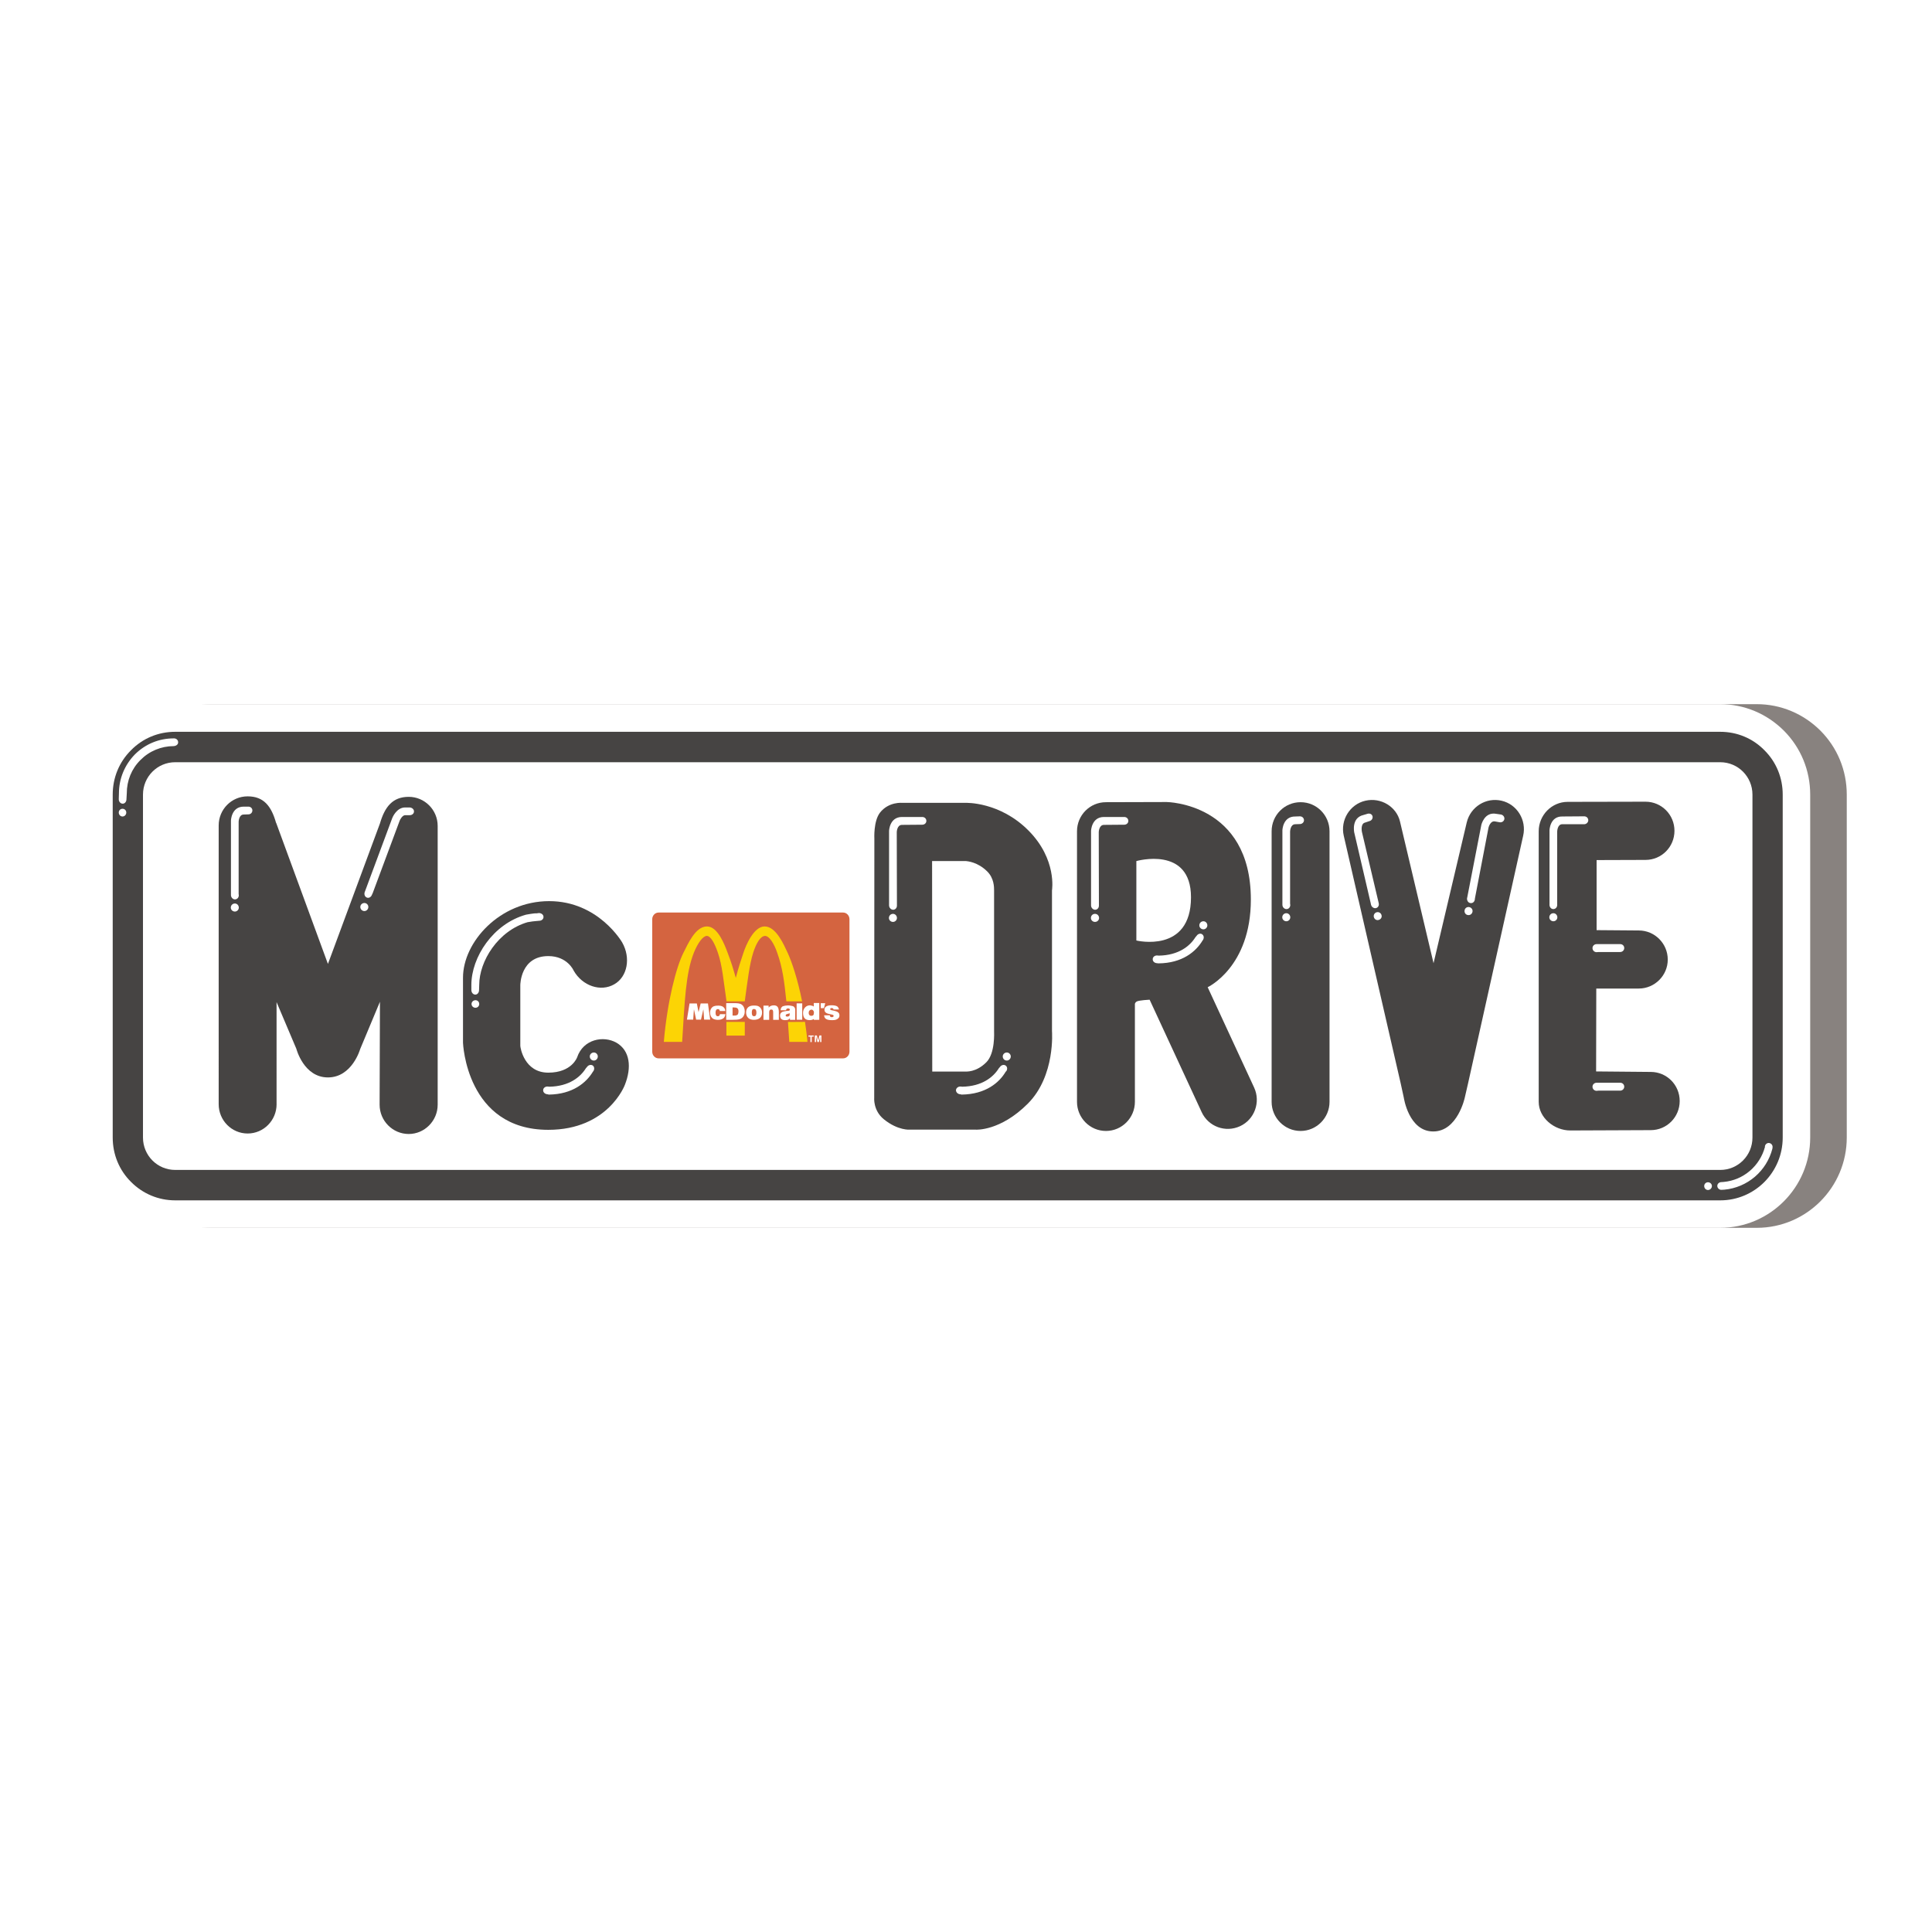 <?xml version="1.0" encoding="utf-8"?>
<!-- Generator: Adobe Illustrator 13.0.0, SVG Export Plug-In . SVG Version: 6.00 Build 14948)  -->
<!DOCTYPE svg PUBLIC "-//W3C//DTD SVG 1.0//EN" "http://www.w3.org/TR/2001/REC-SVG-20010904/DTD/svg10.dtd">
<svg version="1.0" id="Layer_1" xmlns="http://www.w3.org/2000/svg" xmlns:xlink="http://www.w3.org/1999/xlink" x="0px" y="0px"
	 width="192.756px" height="192.756px" viewBox="0 0 192.756 192.756" enable-background="new 0 0 192.756 192.756"
	 xml:space="preserve">
<g>
	<polygon fill-rule="evenodd" clip-rule="evenodd" fill="#FFFFFF" points="0,0 192.756,0 192.756,192.756 0,192.756 0,0 	"/>
	<path fill-rule="evenodd" clip-rule="evenodd" fill="#88827F" d="M21.127,122.5c-2.399,0-4.651-0.936-6.348-2.625
		c-1.681-1.707-2.627-3.971-2.627-6.383V79.28c0-2.412,0.947-4.676,2.627-6.383c1.697-1.689,3.949-2.642,6.348-2.642h154.15
		c2.398,0,4.651,0.952,6.348,2.642c1.697,1.707,2.627,3.971,2.627,6.383v34.212c0,4.971-4.03,9.008-8.975,9.008H21.127L21.127,122.5
		L21.127,122.5z"/>
	<path fill-rule="evenodd" clip-rule="evenodd" fill="#FFFFFF" d="M17.479,122.5c-2.399,0-4.65-0.936-6.348-2.625
		c-1.681-1.707-2.627-3.971-2.627-6.383V79.28c0-2.412,0.946-4.676,2.627-6.383c1.697-1.689,3.949-2.642,6.348-2.642h154.15
		c2.398,0,4.65,0.952,6.348,2.642c1.697,1.707,2.627,3.971,2.627,6.383v34.212c0,4.971-4.031,9.008-8.975,9.008H17.479L17.479,122.5
		L17.479,122.5z"/>
	<path fill-rule="evenodd" clip-rule="evenodd" fill="#464443" d="M17.479,119.76c-1.665,0-3.23-0.656-4.406-1.838
		c-1.191-1.182-1.828-2.756-1.828-4.43V79.28c0-1.674,0.636-3.249,1.828-4.43c1.175-1.198,2.741-1.838,4.406-1.838h154.15
		c1.664,0,3.231,0.64,4.406,1.838c1.191,1.181,1.827,2.756,1.827,4.43v34.212c0,3.463-2.79,6.268-6.233,6.268H17.479L17.479,119.76
		L17.479,119.76L17.479,119.76z M171.629,116.725c1.778,0,3.214-1.443,3.214-3.232V79.28c0-1.789-1.436-3.233-3.214-3.233H17.479
		c-1.779,0-3.214,1.444-3.214,3.233v34.212c0,1.789,1.436,3.232,3.214,3.232H171.629L171.629,116.725L171.629,116.725z"/>
	<path fill-rule="evenodd" clip-rule="evenodd" fill="#FFFFFF" d="M12.224,81.462c0.212,0,0.375-0.181,0.375-0.394
		c0-0.213-0.164-0.377-0.375-0.377s-0.375,0.164-0.375,0.377C11.849,81.282,12.012,81.462,12.224,81.462L12.224,81.462
		L12.224,81.462z"/>
	<path fill-rule="evenodd" clip-rule="evenodd" fill="#FFFFFF" d="M17.332,74.44c0.261-0.017,0.457-0.181,0.44-0.394
		c0-0.214-0.195-0.394-0.44-0.377c-1.469,0-2.823,0.558-3.867,1.592c-1.028,1.05-1.599,2.428-1.599,3.889l-0.017,0.591
		c0,0.246,0.18,0.443,0.392,0.443c0.212,0,0.375-0.197,0.375-0.443l0.033-0.591c0-1.264,0.473-2.445,1.371-3.331
		C14.9,74.932,16.091,74.44,17.332,74.44L17.332,74.44L17.332,74.44z"/>
	<path fill-rule="evenodd" clip-rule="evenodd" fill="#FFFFFF" d="M170.405,117.955c-0.213,0-0.376,0.164-0.376,0.377
		s0.163,0.395,0.376,0.395c0.212,0,0.392-0.182,0.392-0.395S170.617,117.955,170.405,117.955L170.405,117.955L170.405,117.955z"/>
	<path fill-rule="evenodd" clip-rule="evenodd" fill="#FFFFFF" d="M176.083,114.492v-0.098c0.018-0.197,0.18-0.361,0.392-0.361
		c0.213,0.016,0.376,0.18,0.376,0.395l-0.016,0.164c-0.572,2.248-2.497,3.889-4.798,4.102l-0.311,0.016
		c-0.196,0-0.391-0.18-0.391-0.393c0-0.215,0.194-0.379,0.407-0.379l0.228-0.016c1.975-0.18,3.623-1.592,4.13-3.527L176.083,114.492
		L176.083,114.492L176.083,114.492z"/>
	<path fill-rule="evenodd" clip-rule="evenodd" fill="#464443" d="M57.234,96.838c0.872,1.535,2.705,2.15,4.057,1.361
		c1.31-0.746,1.659-2.633,0.786-4.168c0,0-2.356-4.125-7.287-4.125c-4.931,0-8.596,4.081-8.596,7.635v6.494
		c0,0,0.306,8.688,8.509,8.688c5.978,0,7.636-4.477,7.636-4.477c0.698-1.754,0.523-3.422-0.829-4.211
		c-1.309-0.746-3.316-0.352-3.927,1.447c0,0-0.523,1.537-2.88,1.537c-2.4,0-2.792-2.502-2.792-2.678s0-6.055,0-6.055
		s0-2.896,2.792-2.896C56.623,95.391,57.234,96.838,57.234,96.838L57.234,96.838L57.234,96.838z"/>
	<path fill-rule="evenodd" clip-rule="evenodd" fill="#464443" d="M87.235,83.678c0,0-0.098-1.74,0.555-2.593
		c0.881-1.132,2.252-0.984,2.252-0.984h6.315c0,0,3.377-0.131,6.25,2.756c2.872,2.888,2.35,5.973,2.35,5.973v14.045
		c0,0,0.359,4.447-2.398,7.221s-5.189,2.609-5.189,2.609h-6.576c0,0-1.191,0.115-2.611-1.035c-1.093-0.887-0.963-2.166-0.963-2.166
		L87.235,83.678L87.235,83.678L87.235,83.678z M96.324,106.912c0.033-0.016,1.044,0.115,2.089-0.936
		c0.881-0.887,0.767-2.953,0.767-3.102V88.83c0-0.312,0-1.198-0.669-1.871c-0.962-0.968-2.007-1.033-2.122-1.05c0,0-1.746,0-3.394,0
		l0.016,21.003C94.578,106.912,96.341,106.912,96.324,106.912L96.324,106.912L96.324,106.912z"/>
	<path fill-rule="evenodd" clip-rule="evenodd" fill="#464443" d="M129.759,112.836c1.599,0,2.888-1.314,2.888-2.904V82.939
		c0-1.607-1.289-2.904-2.888-2.904l0,0c-1.6,0-2.889,1.296-2.889,2.904v26.993C126.87,111.521,128.159,112.836,129.759,112.836
		L129.759,112.836L129.759,112.836L129.759,112.836z"/>
	<path fill-rule="evenodd" clip-rule="evenodd" fill="#464443" d="M27.595,110.168c0,1.607-1.289,2.922-2.888,2.922l0,0
		c-1.599,0-2.889-1.314-2.889-2.922V82.356c0-1.608,1.29-2.904,2.889-2.904l0,0c1.599,0,2.366,0.968,2.839,2.658v-0.033
		l5.172,14.095l5.189-14.013c0.489-1.674,1.272-2.658,2.872-2.658l0,0c1.583,0,2.888,1.296,2.888,2.904v27.812
		c0,1.607-1.306,2.922-2.888,2.922l0,0c-1.599,0-2.905-1.314-2.905-2.922l0.033-10.271l-1.975,4.727c0,0-0.8,2.822-3.215,2.822
		s-3.149-2.855-3.149-2.855l-1.975-4.66V110.168L27.595,110.168L27.595,110.168z"/>
	<path fill-rule="evenodd" clip-rule="evenodd" fill="#464443" d="M146.468,108.094l5.498-24.711
		c0.359-1.559-0.603-3.134-2.152-3.495l0,0c-1.551-0.361-3.102,0.607-3.477,2.166l-3.312,14.045l-3.345-14.127
		c-0.343-1.477-1.893-2.445-3.459-2.084l0,0c-1.551,0.361-2.514,1.937-2.154,3.495l5.678,24.694l0.311,1.428
		c0,0,0.489,3.381,2.938,3.381c2.432,0,3.149-3.381,3.149-3.381L146.468,108.094L146.468,108.094L146.468,108.094z"/>
	<path fill-rule="evenodd" clip-rule="evenodd" fill="#464443" d="M116.395,80.018c0,0,8.403,0.083,8.403,9.73
		c0,6.744-4.308,8.746-4.308,8.746l4.634,10.01c0.669,1.443,0.05,3.184-1.402,3.855l0,0c-1.453,0.672-3.166,0.049-3.835-1.41
		l-5.189-11.209c0,0-1.061,0.051-1.289,0.182c-0.212,0.131-0.18,0.295-0.18,0.295v9.715c0,1.59-1.289,2.904-2.888,2.904l0,0
		c-1.599,0-2.888-1.314-2.888-2.904V82.939c0-1.607,1.289-2.904,2.888-2.904l0,0L116.395,80.018L116.395,80.018L116.395,80.018z
		 M113.375,85.909v7.925c0,0,5.451,1.329,5.451-4.315C118.826,84.351,113.375,85.909,113.375,85.909L113.375,85.909L113.375,85.909z
		"/>
	<path fill-rule="evenodd" clip-rule="evenodd" fill="#464443" d="M156.666,112.787c-1.599,0-3.149-1.266-3.149-2.855V82.939
		c0-1.607,1.29-2.937,2.889-2.937l0,0l7.767-0.016c1.6,0,2.889,1.296,2.889,2.904l0,0c0,1.608-1.289,2.904-2.889,2.904l-4.879,0.016
		v6.99l4.21,0.033c1.583,0,2.889,1.296,2.889,2.905l0,0c0,1.59-1.306,2.889-2.889,2.889h-4.242l-0.017,8.27l5.449,0.049
		c1.601,0,2.89,1.295,2.89,2.904l0,0c0,1.607-1.289,2.904-2.89,2.904L156.666,112.787L156.666,112.787L156.666,112.787z"/>
	<path fill-rule="evenodd" clip-rule="evenodd" fill="#FFFFFF" d="M59.202,106.863c0.13-0.197,0.098-0.443-0.065-0.559
		c-0.18-0.115-0.441-0.049-0.572,0.148l-0.114,0.131c-0.538,0.869-1.664,1.805-3.655,1.838l-0.147-0.018
		c-0.245-0.016-0.457,0.148-0.457,0.361c-0.016,0.213,0.18,0.395,0.424,0.41l0.147,0.033c2.383-0.033,3.737-1.197,4.39-2.281
		L59.202,106.863L59.202,106.863L59.202,106.863z"/>
	<path fill-rule="evenodd" clip-rule="evenodd" fill="#FFFFFF" d="M59.251,105.812c0.212,0,0.392-0.182,0.392-0.41
		c0-0.213-0.18-0.395-0.392-0.395c-0.229,0-0.408,0.182-0.408,0.395C58.843,105.631,59.022,105.812,59.251,105.812L59.251,105.812
		L59.251,105.812z"/>
	<path fill-rule="evenodd" clip-rule="evenodd" fill="#FFFFFF" d="M53.442,91.898C53.475,91.898,53.442,91.898,53.442,91.898
		c-0.098,0-0.473,0.049-0.832,0.115l0.065-0.017c-3.002,0.854-4.863,3.921-4.863,6.267l-0.017,0.51c0,0.262-0.163,0.459-0.375,0.459
		c-0.212,0-0.392-0.197-0.392-0.459v-0.51c0-2.755,2.154-6.086,5.45-7.005c0,0,0.864-0.164,1.044-0.131l0.245-0.033
		c0.245,0,0.457,0.164,0.457,0.377c0.017,0.213-0.179,0.394-0.424,0.394L53.442,91.898L53.442,91.898L53.442,91.898z"/>
	<path fill-rule="evenodd" clip-rule="evenodd" fill="#FFFFFF" d="M47.438,100.545c0.212,0,0.375-0.164,0.375-0.377
		s-0.163-0.377-0.375-0.377c-0.212,0-0.392,0.164-0.392,0.377S47.225,100.545,47.438,100.545L47.438,100.545L47.438,100.545z"/>
	<path fill-rule="evenodd" clip-rule="evenodd" fill="#FFFFFF" d="M37.19,89.093l2.676-7.188c0.033-0.115,0.278-0.574,0.555-0.574
		h0.424c0.245,0.016,0.457-0.148,0.457-0.361c0.017-0.213-0.18-0.394-0.424-0.41h-0.326c-0.033,0-0.082,0-0.13,0
		c-0.865,0-1.273,1.017-1.289,1.066l-2.709,7.285l-0.033,0.082c-0.082,0.23,0,0.476,0.212,0.558
		c0.196,0.082,0.424-0.049,0.505-0.279L37.19,89.093L37.19,89.093L37.19,89.093z"/>
	<path fill-rule="evenodd" clip-rule="evenodd" fill="#FFFFFF" d="M23.042,89.306c0,0.213,0.18,0.427,0.392,0.427
		c0.228,0,0.391-0.181,0.391-0.411l-0.016-0.131v-7.204c0,0,0.016-0.722,0.506-0.722l0.473-0.016c0.212,0,0.392-0.165,0.392-0.394
		c0-0.213-0.179-0.377-0.392-0.377h-0.473c-1.24,0-1.273,1.395-1.273,1.395v7.286V89.306L23.042,89.306L23.042,89.306z"/>
	<path fill-rule="evenodd" clip-rule="evenodd" fill="#FFFFFF" d="M23.435,90.946c0.212,0,0.391-0.18,0.391-0.394
		c0-0.229-0.179-0.41-0.391-0.41c-0.229,0-0.408,0.181-0.408,0.41C23.026,90.766,23.206,90.946,23.435,90.946L23.435,90.946
		L23.435,90.946z"/>
	<path fill-rule="evenodd" clip-rule="evenodd" fill="#FFFFFF" d="M36.357,90.897c0.212,0,0.392-0.181,0.392-0.411
		c0-0.213-0.179-0.394-0.392-0.394c-0.228,0-0.408,0.181-0.408,0.394C35.95,90.716,36.129,90.897,36.357,90.897L36.357,90.897
		L36.357,90.897z"/>
	<path fill-rule="evenodd" clip-rule="evenodd" fill="#FFFFFF" d="M120.018,93.785c0.13-0.213,0.098-0.443-0.082-0.575
		c-0.163-0.115-0.424-0.048-0.555,0.165l-0.114,0.131c-0.538,0.87-1.664,1.805-3.655,1.837l-0.146-0.016
		c-0.245-0.017-0.457,0.147-0.457,0.361c-0.017,0.213,0.163,0.394,0.424,0.41l0.147,0.017c2.382-0.017,3.737-1.181,4.39-2.265
		L120.018,93.785L120.018,93.785L120.018,93.785z"/>
	<path fill-rule="evenodd" clip-rule="evenodd" fill="#FFFFFF" d="M120.066,92.719c0.212,0,0.391-0.181,0.391-0.394
		c0-0.229-0.179-0.41-0.391-0.41c-0.229,0-0.408,0.181-0.408,0.41C119.658,92.538,119.838,92.719,120.066,92.719L120.066,92.719
		L120.066,92.719z"/>
	<path fill-rule="evenodd" clip-rule="evenodd" fill="#FFFFFF" d="M127.947,90.274c0,0.229,0.179,0.426,0.408,0.426
		c0.212,0,0.376-0.18,0.376-0.41l-0.018-0.131v-7.187c0-0.017,0.018-0.739,0.522-0.739l0.457-0.016c0.212,0,0.407-0.164,0.407-0.377
		c0-0.23-0.179-0.394-0.407-0.394l-0.457,0.016c-1.256-0.016-1.289,1.378-1.289,1.378v7.285v0.164V90.274L127.947,90.274
		L127.947,90.274z"/>
	<path fill-rule="evenodd" clip-rule="evenodd" fill="#FFFFFF" d="M128.339,91.915c0.212,0,0.393-0.181,0.393-0.394
		c0-0.229-0.181-0.41-0.393-0.41c-0.229,0-0.407,0.181-0.407,0.41C127.932,91.734,128.11,91.915,128.339,91.915L128.339,91.915
		L128.339,91.915z"/>
	<path fill-rule="evenodd" clip-rule="evenodd" fill="#FFFFFF" d="M154.594,90.274c0,0.229,0.163,0.426,0.375,0.426
		c0.229,0,0.392-0.18,0.392-0.41v-0.131v-7.187c0-0.017,0.017-0.739,0.506-0.739h2.187c0.212,0,0.408-0.18,0.408-0.394
		c0-0.23-0.18-0.394-0.408-0.394l-2.187,0.016c-1.24-0.016-1.272,1.378-1.272,1.378v7.285v0.164V90.274L154.594,90.274
		L154.594,90.274z"/>
	<path fill-rule="evenodd" clip-rule="evenodd" fill="#FFFFFF" d="M159.473,94.983h2.171c0.228,0,0.407-0.18,0.407-0.394
		c0-0.229-0.18-0.394-0.392-0.394h-2.187h-0.18c-0.228,0-0.408,0.181-0.408,0.394c0,0.229,0.181,0.41,0.408,0.41L159.473,94.983
		L159.473,94.983L159.473,94.983z"/>
	<path fill-rule="evenodd" clip-rule="evenodd" fill="#FFFFFF" d="M159.473,108.814h2.171c0.228,0,0.407-0.18,0.407-0.393
		c0-0.23-0.18-0.395-0.392-0.395h-2.187h-0.18c-0.228,0-0.408,0.18-0.408,0.395c0,0.229,0.181,0.41,0.408,0.41L159.473,108.814
		L159.473,108.814L159.473,108.814z"/>
	<path fill-rule="evenodd" clip-rule="evenodd" fill="#FFFFFF" d="M136.792,90.274c0.049,0.213,0.276,0.377,0.488,0.328
		c0.213-0.049,0.327-0.263,0.278-0.476l-0.033-0.148l-1.648-6.99c0,0-0.162-0.804,0.311-0.918l0.44-0.148
		c0.213-0.049,0.359-0.263,0.311-0.476c-0.049-0.214-0.262-0.312-0.474-0.263l-0.44,0.131c-1.225,0.279-0.913,1.739-0.913,1.739
		l1.647,7.072l0.033,0.164V90.274L136.792,90.274L136.792,90.274z"/>
	<path fill-rule="evenodd" clip-rule="evenodd" fill="#FFFFFF" d="M137.542,91.784c0.212-0.05,0.359-0.263,0.294-0.476
		c-0.049-0.213-0.262-0.344-0.474-0.295c-0.212,0.049-0.343,0.263-0.294,0.476S137.33,91.849,137.542,91.784L137.542,91.784
		L137.542,91.784z"/>
	<path fill-rule="evenodd" clip-rule="evenodd" fill="#FFFFFF" d="M146.369,89.601c-0.032,0.214,0.099,0.459,0.311,0.493
		c0.229,0.049,0.408-0.099,0.457-0.312l0.017-0.147l1.354-7.056c0,0,0.164-0.722,0.653-0.623l0.457,0.082
		c0.212,0.033,0.424-0.082,0.473-0.312c0.033-0.213-0.114-0.41-0.326-0.459l-0.457-0.066c-1.224-0.246-1.518,1.116-1.518,1.116
		l-1.387,7.138l-0.033,0.164V89.601L146.369,89.601L146.369,89.601z"/>
	<path fill-rule="evenodd" clip-rule="evenodd" fill="#FFFFFF" d="M108.855,90.339c0,0.213,0.18,0.427,0.408,0.427
		c0.213,0,0.376-0.181,0.376-0.411v-0.131l-0.017-7.204c0,0,0.017-0.722,0.521-0.722l2.023-0.017c0.229,0,0.408-0.164,0.408-0.377
		c0-0.229-0.179-0.394-0.408-0.394h-2.023c-1.256,0-1.289,1.395-1.289,1.395v7.285V90.339L108.855,90.339L108.855,90.339z"/>
	<path fill-rule="evenodd" clip-rule="evenodd" fill="#FFFFFF" d="M109.248,91.98c0.229,0,0.407-0.18,0.407-0.394
		c0-0.23-0.179-0.411-0.407-0.411s-0.408,0.181-0.408,0.411C108.84,91.8,109.02,91.98,109.248,91.98L109.248,91.98L109.248,91.98z"
		/>
	<path fill-rule="evenodd" clip-rule="evenodd" fill="#FFFFFF" d="M100.403,106.863c0.131-0.197,0.098-0.443-0.081-0.559
		c-0.164-0.115-0.425-0.049-0.555,0.148l-0.115,0.131c-0.538,0.869-1.663,1.805-3.655,1.838l-0.147-0.018
		c-0.245-0.016-0.457,0.148-0.473,0.361c0,0.213,0.18,0.395,0.424,0.41l0.146,0.033c2.399-0.033,3.752-1.197,4.389-2.281
		L100.403,106.863L100.403,106.863L100.403,106.863z"/>
	<path fill-rule="evenodd" clip-rule="evenodd" fill="#FFFFFF" d="M100.452,105.812c0.213,0,0.392-0.182,0.392-0.41
		c0-0.213-0.179-0.395-0.392-0.395c-0.228,0-0.408,0.182-0.408,0.395C100.044,105.631,100.225,105.812,100.452,105.812
		L100.452,105.812L100.452,105.812z"/>
	<path fill-rule="evenodd" clip-rule="evenodd" fill="#FFFFFF" d="M88.704,90.339c0,0.213,0.18,0.427,0.408,0.427
		c0.212,0,0.375-0.181,0.375-0.411v-0.131l-0.017-7.204c0,0,0.017-0.722,0.522-0.722l2.023-0.017c0.229,0,0.408-0.164,0.408-0.377
		c0-0.229-0.18-0.394-0.408-0.394h-2.023c-1.256,0-1.29,1.395-1.29,1.395v7.285V90.339L88.704,90.339L88.704,90.339z"/>
	<path fill-rule="evenodd" clip-rule="evenodd" fill="#FFFFFF" d="M89.095,91.98c0.212,0,0.392-0.18,0.392-0.394
		c0-0.23-0.18-0.411-0.392-0.411c-0.228,0-0.407,0.181-0.407,0.411C88.688,91.8,88.867,91.98,89.095,91.98L89.095,91.98
		L89.095,91.98z"/>
	<path fill-rule="evenodd" clip-rule="evenodd" fill="#FFFFFF" d="M154.984,91.915c0.213,0,0.393-0.181,0.393-0.394
		c0-0.229-0.18-0.41-0.393-0.41c-0.228,0-0.407,0.181-0.407,0.41C154.577,91.734,154.757,91.915,154.984,91.915L154.984,91.915
		L154.984,91.915z"/>
	<path fill-rule="evenodd" clip-rule="evenodd" fill="#FFFFFF" d="M146.435,91.291c0.229,0.049,0.425-0.098,0.474-0.312
		c0.049-0.23-0.098-0.427-0.31-0.476c-0.229-0.049-0.44,0.099-0.474,0.312C146.076,91.045,146.223,91.258,146.435,91.291
		L146.435,91.291L146.435,91.291z"/>
	<path fill-rule="evenodd" clip-rule="evenodd" fill="#D46440" d="M65.705,91.045h18.415c0.347,0,0.632,0.301,0.632,0.668v13.212
		c0,0.369-0.285,0.668-0.632,0.668H65.705c-0.348,0-0.632-0.299-0.632-0.668V91.713C65.072,91.346,65.357,91.045,65.705,91.045
		L65.705,91.045L65.705,91.045z"/>
	<path fill-rule="evenodd" clip-rule="evenodd" fill="#FCD405" d="M80.315,101.951c0.092,0.656,0.189,1.314,0.246,2h-1.813
		c-0.035-0.633-0.087-1.33-0.133-1.988L80.315,101.951L80.315,101.951L80.315,101.951z"/>
	<path fill-rule="evenodd" clip-rule="evenodd" fill="#FCD405" d="M80.024,99.902c-0.434-2.209-1.042-3.985-1.445-4.853
		c-0.378-0.801-1.149-2.618-2.293-2.618c-1.087,0-1.874,1.898-2.109,2.618c-0.317,0.949-0.47,1.396-0.766,2.517
		c-0.327-1.157-0.45-1.532-0.818-2.517c-0.291-0.771-0.97-2.618-2.058-2.618c-1.144,0-1.885,1.71-2.344,2.618
		c-0.726,1.437-1.619,4.873-1.961,8.902h1.829c0.25-4.029,0.352-6.861,1.169-8.902c0.409-1.015,0.914-1.664,1.287-1.674
		c0.378,0,0.771,0.69,1.108,1.674c0.444,1.295,0.556,2.771,0.863,4.853l1.818,0.004c0.286-2.08,0.47-3.689,0.843-4.857
		c0.301-0.938,0.71-1.649,1.18-1.674c0.419,0.01,0.878,0.706,1.215,1.674c0.531,1.492,0.705,2.832,0.914,4.853H80.024L80.024,99.902
		L80.024,99.902z"/>
	<polygon fill-rule="evenodd" clip-rule="evenodd" fill="#FCD405" points="74.308,103.322 72.473,103.322 72.473,101.955 
		74.308,101.955 74.308,103.322 74.308,103.322 	"/>
	<path fill-rule="evenodd" clip-rule="evenodd" fill="#FFFFFF" d="M82.219,101.297c0.018,0.117,0.031,0.166,0.07,0.236
		c0.035,0.051,0.073,0.096,0.115,0.123c0.122,0.084,0.324,0.125,0.603,0.125c0.272,0,0.408-0.027,0.547-0.121
		c0.14-0.09,0.199-0.193,0.199-0.354c0-0.201-0.101-0.332-0.321-0.404c-0.07-0.025-0.153-0.049-0.241-0.066
		c-0.017-0.006-0.083-0.018-0.199-0.041c-0.122-0.025-0.164-0.053-0.164-0.115c0-0.068,0.056-0.107,0.15-0.107
		c0.101,0,0.171,0.053,0.192,0.143h0.533c-0.021-0.1-0.035-0.139-0.073-0.197c-0.021-0.035-0.045-0.062-0.07-0.088
		c-0.108-0.086-0.31-0.135-0.582-0.135c-0.478,0-0.718,0.15-0.718,0.445c0,0.252,0.164,0.377,0.604,0.455
		c0.251,0.045,0.307,0.074,0.307,0.146c0,0.094-0.06,0.139-0.182,0.139c-0.136,0-0.192-0.051-0.198-0.184H82.219L82.219,101.297
		L82.219,101.297z"/>
	<path fill-rule="evenodd" clip-rule="evenodd" fill="#FFFFFF" d="M81.739,101.748v-1.678h-0.546v0.359
		c-0.088-0.09-0.195-0.09-0.282-0.107c-0.05-0.02-0.062-0.02-0.113-0.02c-0.376,0-0.671,0.316-0.678,0.738
		c0,0.562,0.251,0.738,0.678,0.738c0.25,0,0.395-0.107,0.395-0.125v0.094H81.739L81.739,101.748L81.739,101.748z"/>
	<path fill-rule="evenodd" clip-rule="evenodd" fill="#D46440" d="M81.206,100.998v0.023c0,0.266-0.094,0.316-0.257,0.328
		c-0.132,0-0.264-0.062-0.264-0.303c0-0.207,0.125-0.295,0.264-0.314C81.049,100.719,81.193,100.814,81.206,100.998L81.206,100.998
		L81.206,100.998z"/>
	<path fill-rule="evenodd" clip-rule="evenodd" fill="#FFFFFF" d="M78.816,101.748h0.521c0-0.322,0.006-0.645,0.006-0.965
		c0-0.121-0.025-0.178-0.05-0.234c-0.012-0.037-0.062-0.074-0.094-0.113c-0.05-0.043-0.157-0.082-0.301-0.096
		c-0.088-0.018-0.182-0.029-0.282-0.029c-0.176,0-0.383,0.037-0.489,0.076c-0.05,0.012-0.101,0.049-0.126,0.088
		c-0.075,0.062-0.106,0.168-0.119,0.32h0.533c0.025-0.113,0.076-0.184,0.201-0.184c0.119,0,0.188,0.045,0.188,0.121
		c0,0.037-0.025,0.062-0.038,0.082c-0.025,0.02-0.057,0.031-0.157,0.043l-0.138,0.006c-0.213,0.033-0.32,0.053-0.414,0.09
		c-0.031,0.02-0.082,0.045-0.106,0.068c-0.082,0.07-0.125,0.184-0.125,0.309c0,0.273,0.163,0.449,0.482,0.449
		c0.176,0,0.308-0.014,0.401-0.088c0.019-0.02,0.057-0.057,0.101-0.107L78.816,101.748L78.816,101.748L78.816,101.748z"/>
	<path fill-rule="evenodd" clip-rule="evenodd" fill="#D46440" d="M78.791,101.092v0.051c0,0.133-0.013,0.182-0.056,0.227
		c-0.05,0.031-0.132,0.057-0.194,0.057c-0.094,0-0.157-0.043-0.157-0.119c0-0.031,0.025-0.064,0.043-0.088
		c0.031-0.025,0.069-0.039,0.176-0.07c0.044-0.006,0.106-0.025,0.132-0.037C78.747,101.111,78.766,101.104,78.791,101.092
		L78.791,101.092L78.791,101.092z"/>
	<path fill-rule="evenodd" clip-rule="evenodd" fill="#FFFFFF" d="M76.171,101.752h0.569v-0.744c0-0.197,0.064-0.289,0.205-0.289
		c0.142,0,0.195,0.078,0.195,0.287v0.746h0.565v-0.75c0-0.502-0.145-0.699-0.508-0.699c-0.118,0-0.222,0.023-0.313,0.068
		c-0.067,0.035-0.111,0.064-0.198,0.152v-0.195h-0.515V101.752L76.171,101.752L76.171,101.752z"/>
	<path fill-rule="evenodd" clip-rule="evenodd" fill="#FFFFFF" d="M74.438,101.041c0.019,0.447,0.294,0.707,0.771,0.707
		c0.533,0,0.822-0.26,0.822-0.727c0-0.201-0.063-0.379-0.194-0.504c-0.132-0.145-0.295-0.195-0.596-0.195
		c-0.396,0-0.621,0.113-0.746,0.379c-0.038,0.094-0.057,0.209-0.057,0.314V101.041L74.438,101.041L74.438,101.041z"/>
	<path fill-rule="evenodd" clip-rule="evenodd" fill="#D46440" d="M75.008,101.021c0-0.238,0.056-0.352,0.213-0.352
		c0.163,0,0.245,0.107,0.245,0.34c0,0.121-0.006,0.184-0.032,0.238c-0.031,0.102-0.1,0.141-0.194,0.141
		C75.071,101.389,75.008,101.275,75.008,101.021L75.008,101.021L75.008,101.021z"/>
	<path fill-rule="evenodd" clip-rule="evenodd" fill="#FFFFFF" d="M72.455,101.748h0.652c0.376,0,0.496-0.02,0.64-0.051
		c0.112-0.031,0.194-0.076,0.275-0.133c0.182-0.15,0.283-0.371,0.283-0.654c0-0.279-0.101-0.523-0.276-0.664
		c-0.17-0.133-0.383-0.164-0.809-0.164h-0.766V101.748L72.455,101.748L72.455,101.748z"/>
	<path fill-rule="evenodd" clip-rule="evenodd" fill="#D46440" d="M73.088,101.324v-0.812c0.032,0,0.095,0,0.139,0
		c0.276,0,0.451,0.076,0.451,0.385c0,0.17-0.038,0.289-0.1,0.352c-0.063,0.039-0.151,0.076-0.276,0.076c-0.044,0-0.107,0-0.182,0
		H73.088L73.088,101.324L73.088,101.324z"/>
	<path fill-rule="evenodd" clip-rule="evenodd" fill="#FFFFFF" d="M71.827,101.186c-0.022,0.146-0.087,0.203-0.213,0.203
		c-0.152,0-0.223-0.109-0.223-0.352s0.081-0.357,0.235-0.357c0.116,0,0.174,0.061,0.191,0.191h0.545
		c-0.013-0.131-0.029-0.182-0.071-0.262c-0.045-0.068-0.103-0.131-0.174-0.176c-0.106-0.064-0.258-0.102-0.465-0.102
		c-0.358,0-0.542,0.07-0.681,0.264c-0.084,0.119-0.125,0.26-0.125,0.432c0,0.281,0.129,0.529,0.335,0.631
		c0.103,0.055,0.291,0.094,0.455,0.094c0.287,0,0.513-0.094,0.626-0.252c0.048-0.066,0.077-0.145,0.094-0.229
		c0.006-0.023,0.01-0.053,0.013-0.086H71.827L71.827,101.186L71.827,101.186z"/>
	<polygon fill-rule="evenodd" clip-rule="evenodd" fill="#FFFFFF" points="81.885,100.582 82.207,100.582 82.332,100.09 
		81.885,100.09 81.885,100.582 81.885,100.582 	"/>
	<polygon fill-rule="evenodd" clip-rule="evenodd" fill="#FFFFFF" points="79.481,101.74 80.038,101.74 80.038,100.105 
		79.481,100.105 79.481,101.74 79.481,101.74 	"/>
	<polygon fill-rule="evenodd" clip-rule="evenodd" fill="#FFFFFF" points="70.25,101.73 70.181,100.736 70.166,100.736 
		69.938,101.73 69.454,101.73 69.244,100.736 69.229,100.736 69.16,101.73 68.535,101.73 68.796,100.115 69.523,100.115 
		69.696,100.984 69.696,100.984 69.905,100.115 70.632,100.115 70.856,101.73 70.25,101.73 70.25,101.73 	"/>
	<polygon fill-rule="evenodd" clip-rule="evenodd" fill="#FFFFFF" points="81.293,103.309 81.293,103.967 81.425,103.967 
		81.425,103.436 81.557,103.967 81.695,103.967 81.827,103.436 81.827,103.967 81.952,103.967 81.952,103.309 81.752,103.309 
		81.626,103.809 81.495,103.309 81.293,103.309 81.293,103.309 	"/>
	<polygon fill-rule="evenodd" clip-rule="evenodd" fill="#FFFFFF" points="80.854,103.424 80.854,103.967 80.986,103.967 
		80.986,103.424 81.181,103.424 81.181,103.309 80.66,103.309 80.66,103.424 80.854,103.424 80.854,103.424 	"/>
</g>
</svg>
